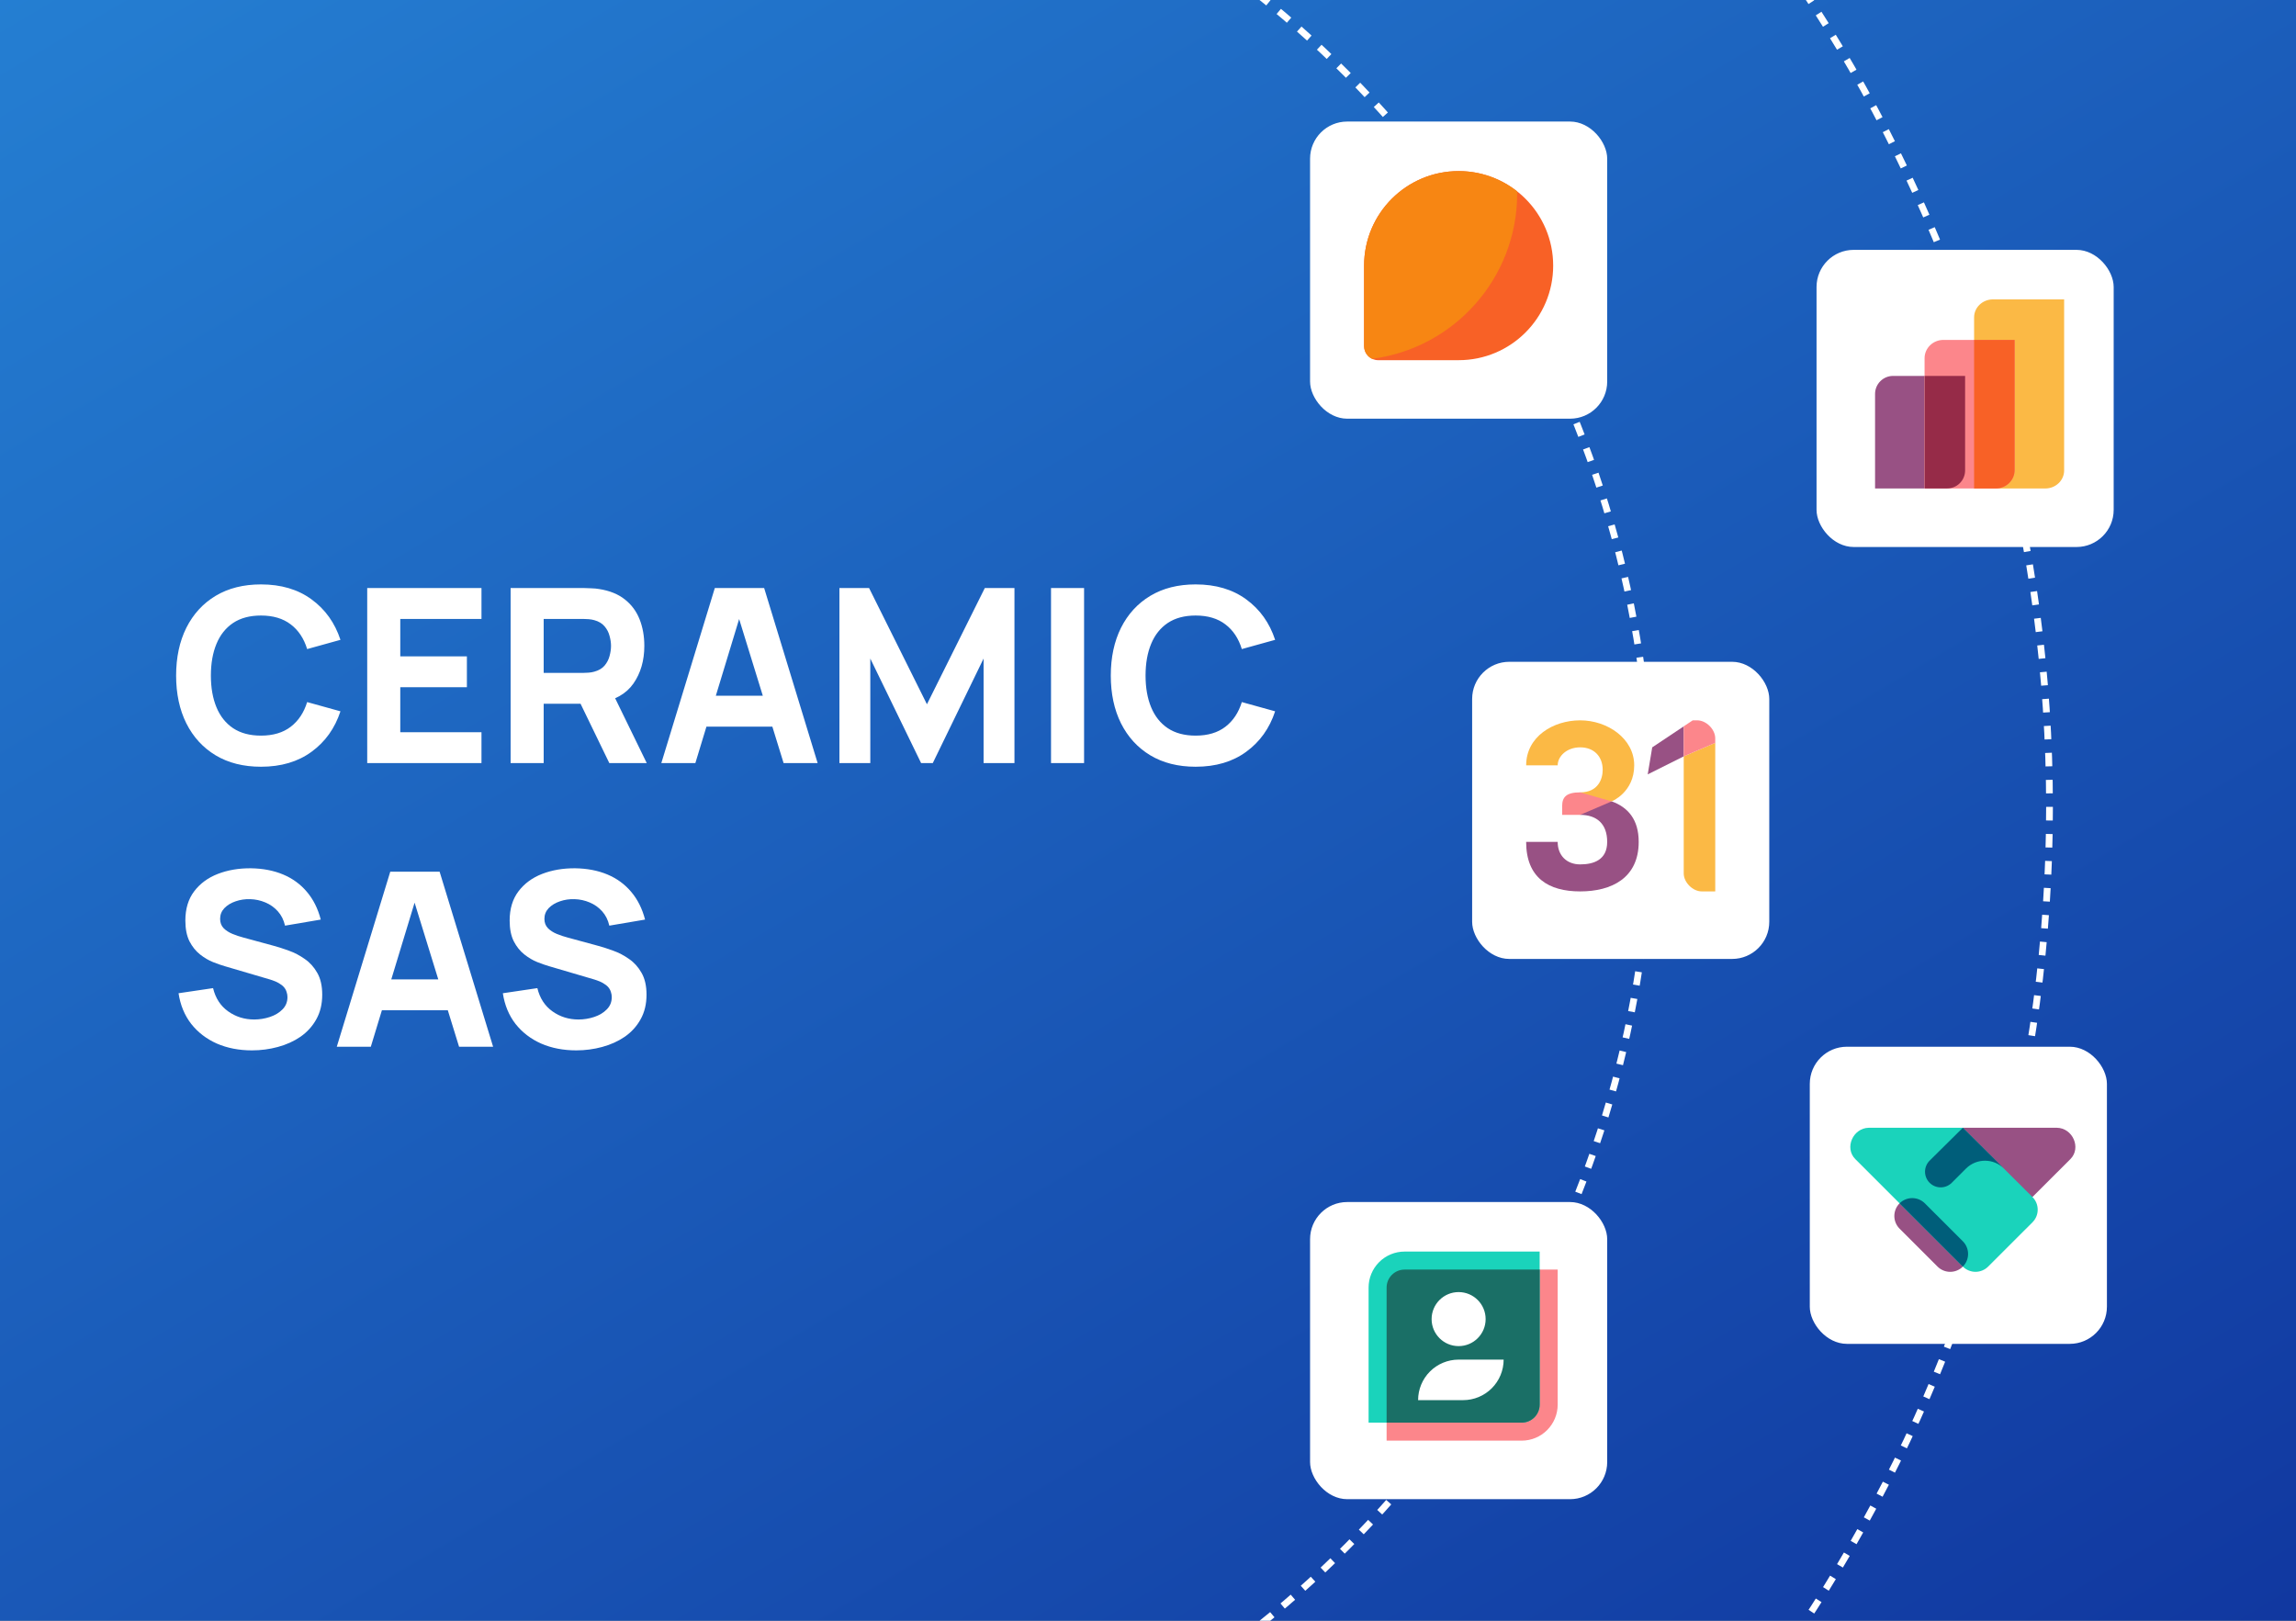 <?xml version="1.0" encoding="UTF-8"?>
<svg xmlns="http://www.w3.org/2000/svg" width="340" height="240" viewBox="0 0 340 240" fill="none">
  <rect x="0" y="0" width="340" height="240" fill="#808080" stroke="none"/>
  <g clip-path="url(#clip0_4552_417)">
    <rect width="340" height="240" fill="url(#paint0_linear_4552_417)"></rect>
    <path d="M38.644 113.54C36.052 113.54 33.814 112.976 31.93 111.848C30.058 110.72 28.612 109.142 27.592 107.114C26.584 105.086 26.08 102.728 26.08 100.04C26.08 97.352 26.584 94.994 27.592 92.966C28.612 90.938 30.058 89.36 31.93 88.232C33.814 87.104 36.052 86.54 38.644 86.54C41.62 86.54 44.116 87.278 46.132 88.754C48.16 90.23 49.588 92.228 50.416 94.748L45.484 96.116C45.004 94.544 44.194 93.326 43.054 92.462C41.914 91.586 40.444 91.148 38.644 91.148C37 91.148 35.626 91.514 34.522 92.246C33.43 92.978 32.608 94.01 32.056 95.342C31.504 96.674 31.228 98.24 31.228 100.04C31.228 101.84 31.504 103.406 32.056 104.738C32.608 106.07 33.43 107.102 34.522 107.834C35.626 108.566 37 108.932 38.644 108.932C40.444 108.932 41.914 108.494 43.054 107.618C44.194 106.742 45.004 105.524 45.484 103.964L50.416 105.332C49.588 107.852 48.16 109.85 46.132 111.326C44.116 112.802 41.62 113.54 38.644 113.54ZM54.379 113V87.08H71.299V91.652H59.275V97.196H69.139V101.768H59.275V108.428H71.299V113H54.379ZM75.614 113V87.08H86.558C86.81 87.08 87.146 87.092 87.566 87.116C87.998 87.128 88.382 87.164 88.718 87.224C90.266 87.464 91.532 87.974 92.516 88.754C93.512 89.534 94.244 90.518 94.712 91.706C95.18 92.882 95.414 94.196 95.414 95.648C95.414 97.82 94.874 99.68 93.794 101.228C92.714 102.764 91.022 103.712 88.718 104.072L86.558 104.216H80.51V113H75.614ZM90.23 113L85.118 102.452L90.158 101.48L95.774 113H90.23ZM80.51 99.644H86.342C86.594 99.644 86.87 99.632 87.17 99.608C87.47 99.584 87.746 99.536 87.998 99.464C88.658 99.284 89.168 98.984 89.528 98.564C89.888 98.132 90.134 97.658 90.266 97.142C90.41 96.614 90.482 96.116 90.482 95.648C90.482 95.18 90.41 94.688 90.266 94.172C90.134 93.644 89.888 93.17 89.528 92.75C89.168 92.318 88.658 92.012 87.998 91.832C87.746 91.76 87.47 91.712 87.17 91.688C86.87 91.664 86.594 91.652 86.342 91.652H80.51V99.644ZM97.931 113L105.851 87.08H113.159L121.079 113H116.039L108.983 90.14H109.919L102.971 113H97.931ZM102.683 107.6V103.028H116.363V107.6H102.683ZM124.305 113V87.08H128.697L137.265 104.288L145.833 87.08H150.225V113H145.653V97.52L138.129 113H136.401L128.877 97.52V113H124.305ZM155.638 113V87.08H160.534V113H155.638ZM177.054 113.54C174.462 113.54 172.224 112.976 170.34 111.848C168.468 110.72 167.022 109.142 166.002 107.114C164.994 105.086 164.49 102.728 164.49 100.04C164.49 97.352 164.994 94.994 166.002 92.966C167.022 90.938 168.468 89.36 170.34 88.232C172.224 87.104 174.462 86.54 177.054 86.54C180.03 86.54 182.526 87.278 184.542 88.754C186.57 90.23 187.998 92.228 188.826 94.748L183.894 96.116C183.414 94.544 182.604 93.326 181.464 92.462C180.324 91.586 178.854 91.148 177.054 91.148C175.41 91.148 174.036 91.514 172.932 92.246C171.84 92.978 171.018 94.01 170.466 95.342C169.914 96.674 169.638 98.24 169.638 100.04C169.638 101.84 169.914 103.406 170.466 104.738C171.018 106.07 171.84 107.102 172.932 107.834C174.036 108.566 175.41 108.932 177.054 108.932C178.854 108.932 180.324 108.494 181.464 107.618C182.604 106.742 183.414 105.524 183.894 103.964L188.826 105.332C187.998 107.852 186.57 109.85 184.542 111.326C182.526 112.802 180.03 113.54 177.054 113.54ZM37.312 155.54C35.392 155.54 33.658 155.204 32.11 154.532C30.574 153.848 29.308 152.876 28.312 151.616C27.328 150.344 26.704 148.832 26.44 147.08L31.552 146.324C31.912 147.812 32.656 148.958 33.784 149.762C34.912 150.566 36.196 150.968 37.636 150.968C38.44 150.968 39.22 150.842 39.976 150.59C40.732 150.338 41.35 149.966 41.83 149.474C42.322 148.982 42.568 148.376 42.568 147.656C42.568 147.392 42.526 147.14 42.442 146.9C42.37 146.648 42.244 146.414 42.064 146.198C41.884 145.982 41.626 145.778 41.29 145.586C40.966 145.394 40.552 145.22 40.048 145.064L33.316 143.084C32.812 142.94 32.224 142.736 31.552 142.472C30.892 142.208 30.25 141.83 29.626 141.338C29.002 140.846 28.48 140.198 28.06 139.394C27.652 138.578 27.448 137.552 27.448 136.316C27.448 134.576 27.886 133.13 28.762 131.978C29.638 130.826 30.808 129.968 32.272 129.404C33.736 128.84 35.356 128.564 37.132 128.576C38.92 128.6 40.516 128.906 41.92 129.494C43.324 130.082 44.5 130.94 45.448 132.068C46.396 133.184 47.08 134.552 47.5 136.172L42.208 137.072C42.016 136.232 41.662 135.524 41.146 134.948C40.63 134.372 40.012 133.934 39.292 133.634C38.584 133.334 37.84 133.172 37.06 133.148C36.292 133.124 35.566 133.232 34.882 133.472C34.21 133.7 33.658 134.036 33.226 134.48C32.806 134.924 32.596 135.452 32.596 136.064C32.596 136.628 32.77 137.09 33.118 137.45C33.466 137.798 33.904 138.08 34.432 138.296C34.96 138.512 35.5 138.692 36.052 138.836L40.552 140.06C41.224 140.24 41.968 140.48 42.784 140.78C43.6 141.068 44.38 141.476 45.124 142.004C45.88 142.52 46.498 143.204 46.978 144.056C47.47 144.908 47.716 145.988 47.716 147.296C47.716 148.688 47.422 149.906 46.834 150.95C46.258 151.982 45.478 152.84 44.494 153.524C43.51 154.196 42.394 154.7 41.146 155.036C39.91 155.372 38.632 155.54 37.312 155.54ZM49.872 155L57.792 129.08H65.1L73.02 155H67.98L60.924 132.14H61.86L54.912 155H49.872ZM54.624 149.6V145.028H68.304V149.6H54.624ZM85.335 155.54C83.415 155.54 81.681 155.204 80.133 154.532C78.597 153.848 77.331 152.876 76.335 151.616C75.351 150.344 74.727 148.832 74.463 147.08L79.575 146.324C79.935 147.812 80.679 148.958 81.807 149.762C82.935 150.566 84.219 150.968 85.659 150.968C86.463 150.968 87.243 150.842 87.999 150.59C88.755 150.338 89.373 149.966 89.853 149.474C90.345 148.982 90.591 148.376 90.591 147.656C90.591 147.392 90.549 147.14 90.465 146.9C90.393 146.648 90.267 146.414 90.087 146.198C89.907 145.982 89.649 145.778 89.313 145.586C88.989 145.394 88.575 145.22 88.071 145.064L81.339 143.084C80.835 142.94 80.247 142.736 79.575 142.472C78.915 142.208 78.273 141.83 77.649 141.338C77.025 140.846 76.503 140.198 76.083 139.394C75.675 138.578 75.471 137.552 75.471 136.316C75.471 134.576 75.909 133.13 76.785 131.978C77.661 130.826 78.831 129.968 80.295 129.404C81.759 128.84 83.379 128.564 85.155 128.576C86.943 128.6 88.539 128.906 89.943 129.494C91.347 130.082 92.523 130.94 93.471 132.068C94.419 133.184 95.103 134.552 95.523 136.172L90.231 137.072C90.039 136.232 89.685 135.524 89.169 134.948C88.653 134.372 88.035 133.934 87.315 133.634C86.607 133.334 85.863 133.172 85.083 133.148C84.315 133.124 83.589 133.232 82.905 133.472C82.233 133.7 81.681 134.036 81.249 134.48C80.829 134.924 80.619 135.452 80.619 136.064C80.619 136.628 80.793 137.09 81.141 137.45C81.489 137.798 81.927 138.08 82.455 138.296C82.983 138.512 83.523 138.692 84.075 138.836L88.575 140.06C89.247 140.24 89.991 140.48 90.807 140.78C91.623 141.068 92.403 141.476 93.147 142.004C93.903 142.52 94.521 143.204 95.001 144.056C95.493 144.908 95.739 145.988 95.739 147.296C95.739 148.688 95.445 149.906 94.857 150.95C94.281 151.982 93.501 152.84 92.517 153.524C91.533 154.196 90.417 154.7 89.169 155.036C87.933 155.372 86.655 155.54 85.335 155.54Z" fill="white"></path>
    <circle cx="90" cy="120" r="154.5" stroke="white" stroke-dasharray="2 2"></circle>
    <circle cx="84.5" cy="119.5" r="219" stroke="white" stroke-dasharray="2 2"></circle>
    <rect x="194" y="18" width="44" height="44" rx="5.5" fill="white"></rect>
    <path d="M202 39.336C202 31.604 208.268 25.336 216 25.336C223.732 25.336 230 31.604 230 39.336C230 47.068 223.732 53.336 216 53.336L204.074 53.336C203.524 53.336 202.996 53.117 202.607 52.728C202.219 52.34 202 51.812 202 51.262V39.336Z" fill="#F86126"></path>
    <path d="M203.178 53.133C215.3 51.573 224.667 41.215 224.667 28.669C224.667 28.559 224.666 28.449 224.665 28.339C222.198 26.389 219.144 25.331 216 25.336C208.268 25.336 202 31.604 202 39.336V51.262C202 52.087 202.481 52.799 203.178 53.133Z" fill="#F78613"></path>
    <rect x="218" y="98" width="44" height="44" rx="5.5" fill="white"></rect>
    <path d="M233.998 128.001C235.998 128.001 237.998 127.335 237.998 124.668C237.998 122.001 236.461 120.668 233.998 120.668C233.998 120.138 234.209 119.629 234.584 119.254C234.959 118.879 235.468 118.668 235.998 118.668H238.665C241.06 119.535 242.665 121.335 242.665 124.668C242.665 130.001 238.665 132.001 233.998 132.001C229.331 132.001 225.998 130.001 225.998 124.668H230.665C230.665 126.668 231.998 128.001 233.998 128.001Z" fill="#985184"></path>
    <path d="M238.667 118.668L235.333 118.668C234.98 118.668 234.641 118.527 234.391 118.277C234.14 118.027 234 117.688 234 117.335C236.667 117.335 237.333 115.335 237.333 114.001C237.333 112.001 236.024 110.668 234 110.668C232 110.668 230.667 112.001 230.667 113.335H226C226 109.079 230 106.668 234 106.668C238 106.668 242 109.335 242 113.335C242 117.335 238.667 118.668 238.667 118.668Z" fill="#FBB945"></path>
    <path d="M238.665 118.667L233.999 120.667H231.332V119.334C231.332 118.001 231.999 117.334 233.999 117.334L238.665 118.667Z" fill="#FC868B"></path>
    <path d="M253.999 110V132H251.999C250.665 132 249.332 130.667 249.332 129.333V112L253.999 110Z" fill="#FBB945"></path>
    <path d="M249.333 107.557L244.667 110.668L244 114.668L249.333 112.001V107.557Z" fill="#985184"></path>
    <path d="M249.332 107.557L250.665 106.668H251.332C252.665 106.668 253.999 108.001 253.999 109.335V110.001L249.332 112.001V107.557Z" fill="#FC868B"></path>
    <rect x="194" y="178" width="44" height="44" rx="5.5" fill="white"></rect>
    <path fill-rule="evenodd" clip-rule="evenodd" d="M225.334 213.333C226.748 213.333 228.105 212.771 229.105 211.771C230.105 210.771 230.667 209.414 230.667 208V188L208.001 188C207.293 188 206.615 188.281 206.115 188.781C205.615 189.281 205.334 189.959 205.334 190.667V213.333H225.334Z" fill="#FC868B"></path>
    <path fill-rule="evenodd" clip-rule="evenodd" d="M225.333 210.667C226.04 210.667 226.718 210.386 227.218 209.886C227.718 209.386 227.999 208.708 227.999 208.001V185.334L207.999 185.334C206.585 185.334 205.228 185.896 204.228 186.896C203.228 187.896 202.666 189.253 202.666 190.667V210.667L225.333 210.667Z" fill="#1AD3BB"></path>
    <path fill-rule="evenodd" clip-rule="evenodd" d="M228.001 208C228.001 208.707 227.72 209.386 227.22 209.886C226.72 210.386 226.041 210.667 225.334 210.667H205.334V190.667C205.334 189.959 205.615 189.281 206.115 188.781C206.615 188.281 207.293 188 208.001 188L228.001 188V208Z" fill="#1A6F66"></path>
    <path d="M215.998 201.334C214.407 201.334 212.881 201.966 211.755 203.091C210.63 204.217 209.998 205.743 209.998 207.334H216.665C218.256 207.334 219.782 206.702 220.907 205.577C222.033 204.451 222.665 202.925 222.665 201.334H215.998Z" fill="white"></path>
    <path d="M215.998 199.334C218.207 199.334 219.998 197.543 219.998 195.334C219.998 193.125 218.207 191.334 215.998 191.334C213.789 191.334 211.998 193.125 211.998 195.334C211.998 197.543 213.789 199.334 215.998 199.334Z" fill="white"></path>
    <rect x="268" y="155" width="44" height="44" rx="5.5" fill="white"></rect>
    <g clip-path="url(#clip1_4552_417)">
      <path d="M304.58 167C306.927 167.027 308.249 169.983 306.589 171.643L300.973 177.255L298.331 179L290.665 167L304.58 167ZM281.295 178.193C281.049 178.439 280.854 178.731 280.721 179.052C280.588 179.374 280.52 179.718 280.52 180.066C280.52 180.414 280.588 180.758 280.721 181.08C280.854 181.401 281.049 181.693 281.295 181.939L286.917 187.559C287.415 188.056 288.089 188.335 288.792 188.335C289.495 188.335 290.169 188.056 290.666 187.559L289.665 185L283.998 179L281.295 178.192L281.295 178.193Z" fill="#985184"></path>
      <path d="M274.743 171.643C273.082 169.983 274.405 167.027 276.752 167H290.667L300.974 177.255C301.22 177.501 301.415 177.793 301.549 178.115C301.682 178.436 301.75 178.781 301.75 179.129C301.75 179.477 301.682 179.821 301.549 180.143C301.415 180.464 301.22 180.756 300.974 181.002L294.414 187.557C293.917 188.054 293.243 188.333 292.54 188.333C291.838 188.333 291.164 188.054 290.667 187.557L274.743 171.643Z" fill="#1AD3BB"></path>
      <path d="M290.664 187.558C290.91 187.312 291.106 187.02 291.239 186.699C291.372 186.377 291.441 186.033 291.441 185.685C291.441 185.337 291.372 184.992 291.239 184.671C291.106 184.349 290.91 184.057 290.664 183.811L285.042 178.193C284.544 177.696 283.87 177.417 283.167 177.417C282.464 177.417 281.79 177.696 281.293 178.193L290.664 187.558ZM285.744 171.871L290.664 167L296.755 173.041C296.009 172.296 294.998 171.878 293.944 171.878C292.89 171.878 291.879 172.296 291.133 173.041L289.024 175.148C288.589 175.583 287.999 175.827 287.384 175.827C286.769 175.827 286.179 175.583 285.744 175.148C285.529 174.933 285.358 174.677 285.242 174.396C285.125 174.115 285.065 173.814 285.065 173.509C285.065 173.205 285.125 172.904 285.242 172.622C285.358 172.341 285.529 172.086 285.744 171.871Z" fill="#005E7A"></path>
    </g>
    <rect x="269" y="37" width="44" height="44" rx="5.5" fill="white"></rect>
    <path d="M277.666 58.333C277.666 57.625 277.947 56.947 278.447 56.447C278.947 55.947 279.625 55.666 280.333 55.666L284.999 55.666V72.333H277.666V58.333Z" fill="#985184"></path>
    <path d="M292.332 47.001C292.332 45.527 293.583 44.334 295.125 44.334L305.665 44.334V69.667C305.665 71.141 304.415 72.334 302.872 72.334H292.332V47.001Z" fill="#FBB945"></path>
    <path d="M284.998 53.045C284.998 51.548 286.249 50.334 287.791 50.334L298.331 50.334V69.623C298.331 71.12 297.081 72.334 295.538 72.334H284.998V53.045Z" fill="#FC868B"></path>
    <path d="M292.332 72.334H295.539C297.081 72.334 298.332 71.12 298.332 69.623V50.334L292.332 50.334V72.334Z" fill="#F86126"></path>
    <path d="M285 72.333L288.33 72.331C289.038 72.331 289.717 72.05 290.218 71.55C290.718 71.049 291 70.371 291 69.663V55.666L285 55.666V72.333Z" fill="#962B48"></path>
  </g>
  <defs>
    <linearGradient id="paint0_linear_4552_417" x1="119.238" y1="-81.832" x2="383.754" y2="362.347" gradientUnits="userSpaceOnUse">
      <stop stop-color="#2580D3"></stop>
      <stop offset="1" stop-color="#0A208F"></stop>
    </linearGradient>
    <clipPath id="clip0_4552_417">
      <rect width="340" height="240" fill="white"></rect>
    </clipPath>
    <clipPath id="clip1_4552_417">
      <rect width="33.333" height="33.333" fill="white" transform="translate(274 161)"></rect>
    </clipPath>
  </defs>
</svg>
